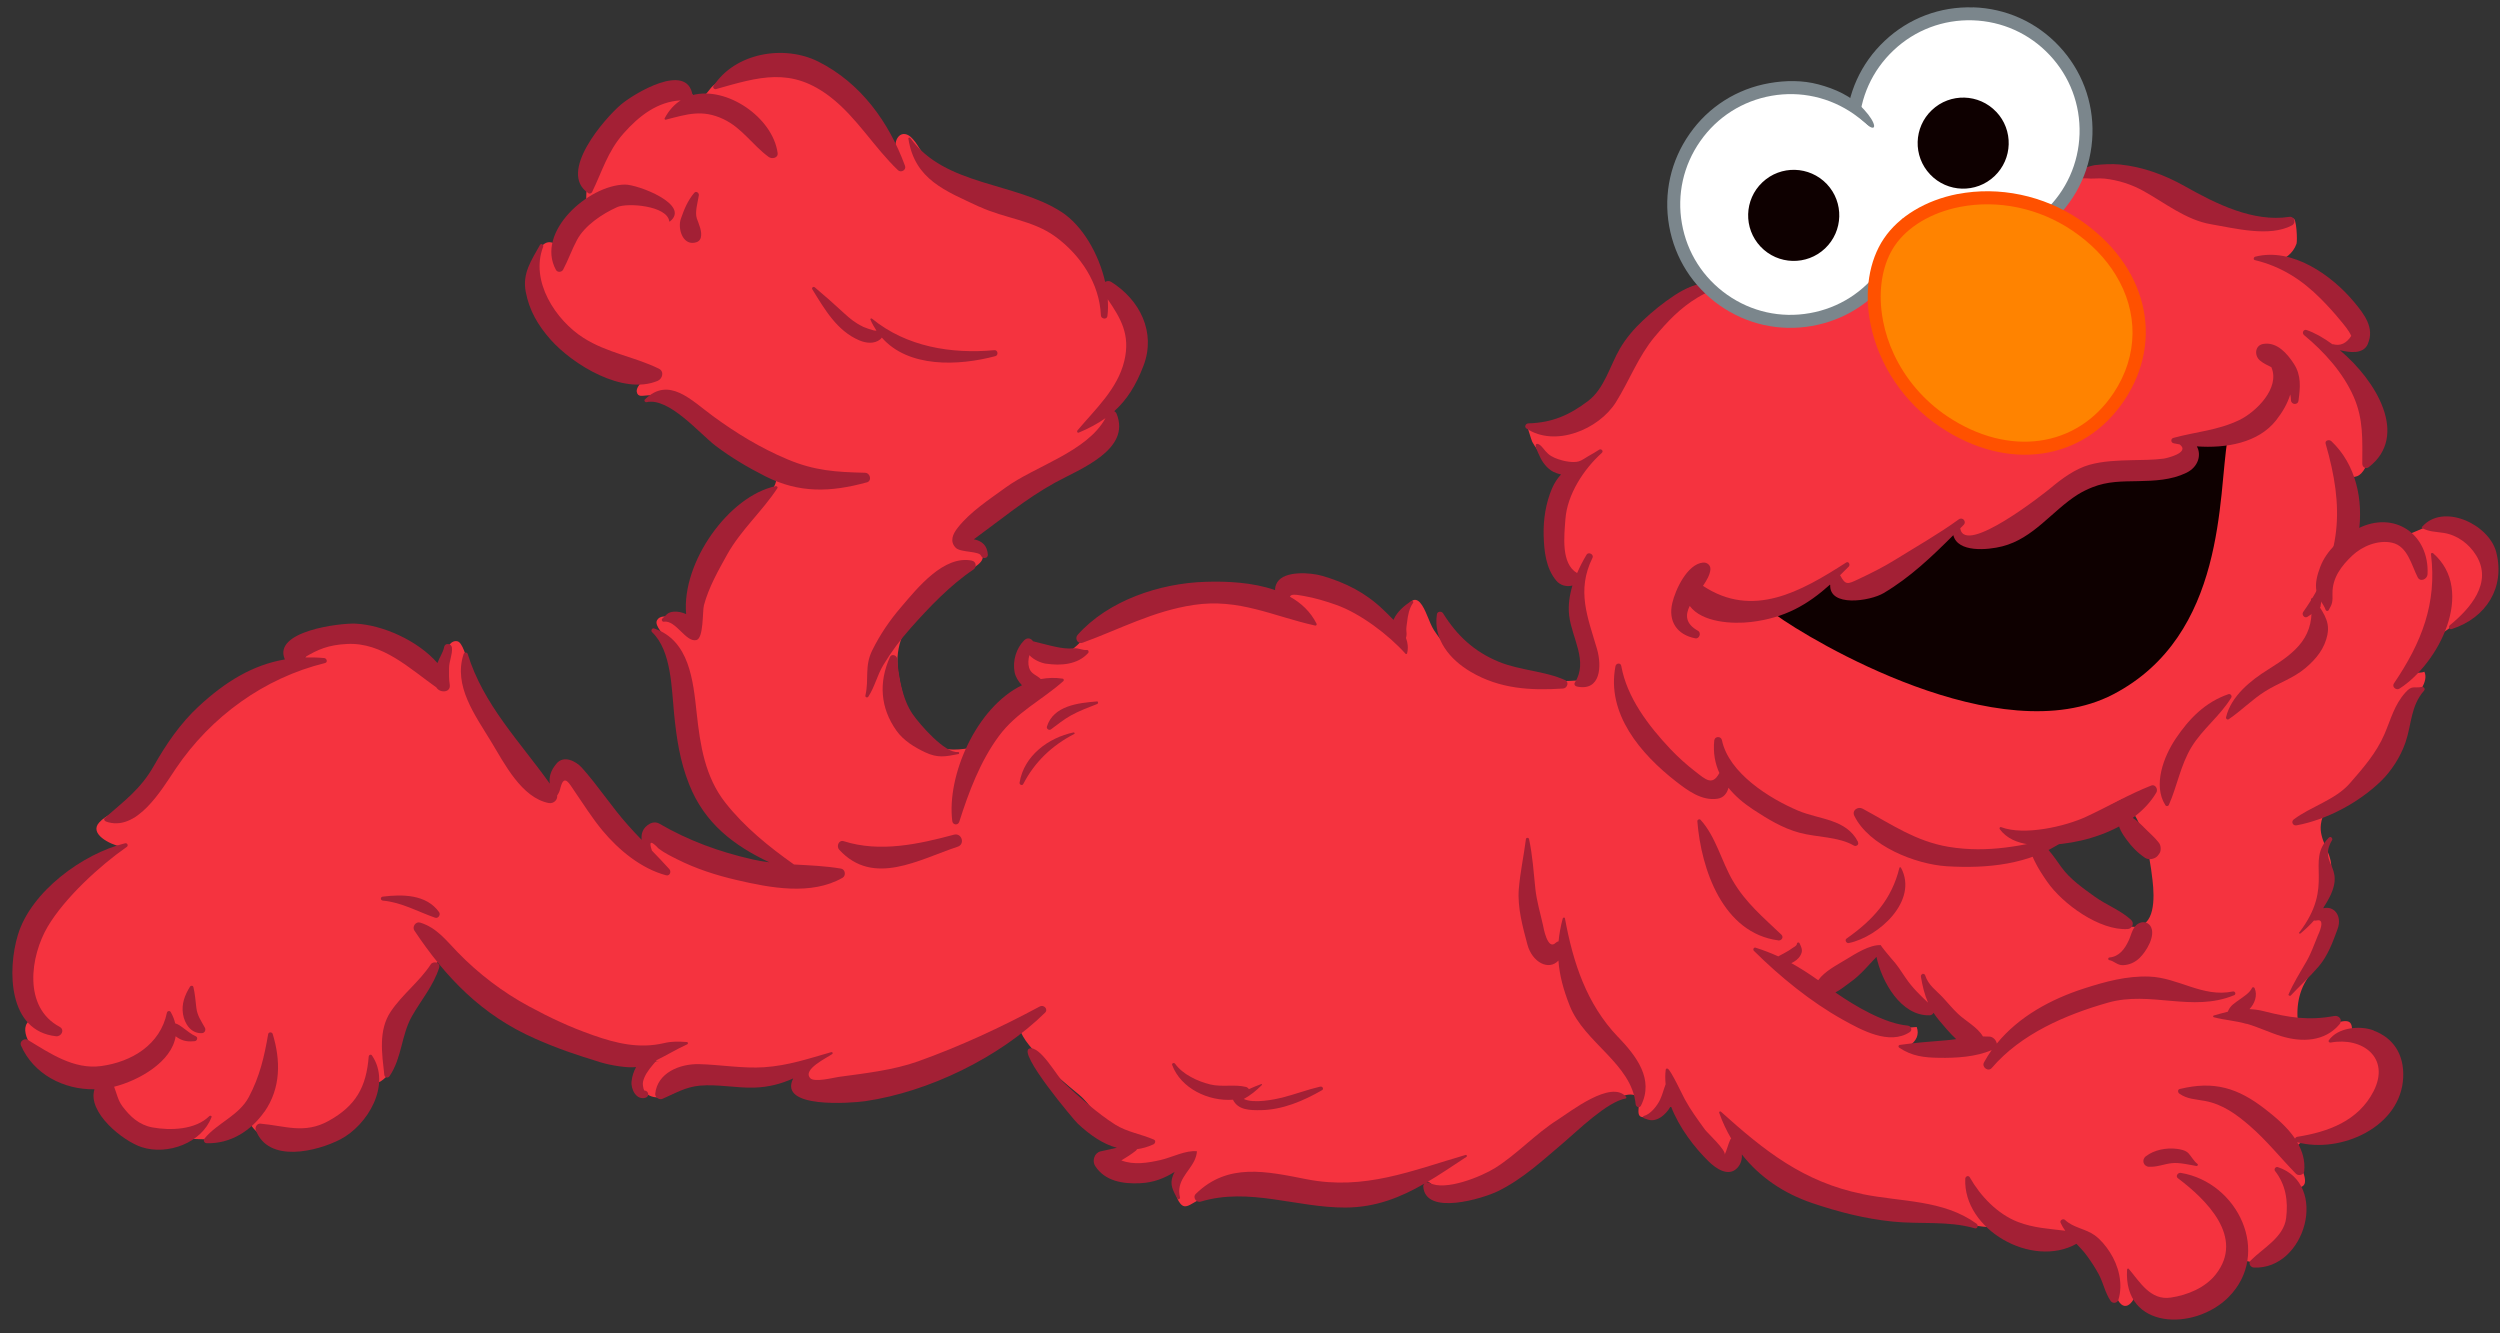 <svg width="165" height="88" viewBox="0 0 165 88" fill="none" xmlns="http://www.w3.org/2000/svg">
<rect x="0" y="0" width="165" height="88" fill="#333333" stroke="none"/>
<g id="Color_Version_B">
<path id="Vector" d="M161.972 34.656C163.431 35.05 164.71 36.537 164.519 38.114C164.17 41.011 159.338 41.772 159.365 44.437C159.547 44.374 159.805 44.424 160.009 44.333C160.317 44.995 159.538 45.838 159.189 46.423C158.395 47.742 157.987 49.183 157.085 50.448C156.587 51.141 155.898 52.157 155.281 52.678C154.379 53.439 153.35 53.032 153.178 54.409C153.047 55.434 153.831 56.191 153.863 57.143C153.894 58.04 153.255 58.843 153.31 59.754C153.364 60.624 153.858 61.322 153.654 62.188C153.396 63.276 152.303 64.25 151.905 65.324C151.691 65.891 151.61 66.476 151.633 67.083C151.669 68.148 153.591 67.659 154.307 67.473C155.164 67.251 155.268 67.491 155.232 68.275C155.794 68.379 156.034 68.098 156.623 68.32C157.625 68.692 158.268 69.744 158.482 70.727C158.717 71.82 157.942 72.681 157.217 73.438C156.546 74.145 155.535 74.979 154.552 75.178C153.632 75.364 151.234 74.798 151.546 76.235C151.651 76.715 152.838 78.515 151.506 78.351C152.553 79.825 151.542 81.796 150.277 82.707C149.883 82.993 149.498 83.26 149.026 83.319C148.5 83.387 148.26 83.043 147.834 83.36C147 83.977 147.064 85.087 145.98 85.567C144.448 86.247 142.141 86.61 141.058 84.956C141.021 85.685 140.346 86.773 139.793 85.808C139.548 85.382 139.498 84.661 139.326 84.18C139.045 83.401 138.556 82.095 137.876 81.579C136.996 80.903 136.067 81.814 135.151 81.91C133.987 82.032 133.18 80.885 132.096 80.985C130.99 81.089 129.971 80.767 128.892 80.708C127.6 80.636 126.394 80.305 125.121 80.078C123.865 79.856 122.754 79.725 121.522 79.24C121.064 79.063 120.638 78.805 120.184 78.614C119.468 78.315 118.661 78.17 117.995 77.762C117.392 77.39 116.857 76.847 116.309 76.398C115.883 76.044 115.248 75.759 114.994 75.251C114.935 75.659 114.895 76.398 114.437 76.606C113.63 76.969 113.199 75.849 112.855 75.369C112.51 74.893 112.184 74.367 111.871 73.873C111.355 73.057 110.634 71.366 109.745 72.59C109.473 72.966 109.183 73.61 108.671 73.714C107.66 73.923 108.494 72.686 107.996 72.346C107.547 72.037 106.722 72.477 106.328 72.686C105.19 73.279 104.297 74.195 103.259 74.929C102.783 75.269 102.28 75.618 101.868 76.04C101.414 76.502 101.129 76.964 100.539 77.277C99.456 77.857 98.065 78.447 96.882 78.741C96.233 78.904 95.689 78.936 95.091 78.628C94.52 78.333 94.438 77.876 93.795 77.889C93.115 77.907 92.598 78.315 92.036 78.632C91.383 79.004 90.508 79.213 89.77 79.294C88.795 79.403 87.78 79.407 86.814 79.199C85.908 79 85.214 78.487 84.376 78.143C82.73 77.472 80.314 78.487 78.873 79.331C78.383 79.616 78.116 79.82 77.79 79.276C77.364 78.564 77.767 77.123 78.284 76.561C77.087 76.556 75.904 77.182 74.698 77.245C74.286 77.268 73.665 77.332 73.524 76.838C73.316 76.13 74.435 76.003 74.313 75.323C74.236 74.897 73.656 74.671 73.329 74.467C72.409 73.891 72.028 72.93 71.235 72.264C70.274 71.462 69.386 70.782 68.597 69.784C68.053 69.1 67.201 68.352 67.26 67.4C66.485 67.668 65.678 68.334 64.953 68.774C64.219 69.218 63.552 69.789 62.777 70.165C62.129 70.483 61.463 70.492 60.796 70.727C59.183 71.294 57.619 71.847 55.91 72.046C54.727 72.182 51.822 72.323 53.304 70.401C51.173 71.403 48.961 70.573 46.74 70.954C45.562 71.153 44.633 72.427 43.404 72.427C41.845 72.423 41.917 70.016 43.513 70.029C40.245 70.002 37.398 68.647 34.588 67.124C33.781 66.689 33.228 66.267 32.517 65.741C31.945 65.32 31.556 65.098 31.13 64.531C30.79 64.082 30.264 63.316 29.638 63.271C27.87 63.158 26.583 67.713 26.411 68.892C26.307 69.621 26.184 70.211 25.713 70.818C25.495 71.099 24.729 71.901 24.634 71.117C24.117 72.069 23.909 73.556 23.034 74.263C22.477 74.716 21.398 74.956 20.704 75.124C19.231 75.478 17.092 75.568 16.38 73.905C16.035 74.358 15.337 74.694 14.812 74.952C14.182 75.265 13.456 75.192 12.772 75.169C12.178 75.147 11.639 75.337 11.049 75.328C9.921 75.305 8.96 74.961 8.162 74.15C7.491 73.47 6.734 72.101 6.725 71.135C5.261 71.017 3.793 70.51 2.605 69.612C1.785 68.987 1.005 67.305 2.551 67.169C2.442 66.453 2.129 65.682 1.998 64.921C1.508 62.124 3.058 60.103 4.98 58.308C5.465 57.859 5.828 57.31 6.358 56.893C6.594 56.708 7.695 55.819 7.967 55.878C7.242 55.724 5.878 55.035 6.539 54.292C6.993 53.784 7.722 53.548 8.321 53.267C8.996 52.945 9.545 52.469 10.034 51.93C10.787 51.096 11.394 50.099 12.101 49.251C13.035 48.132 14.177 47.162 15.337 46.282C16.185 45.639 17.137 45.154 18.093 44.691C18.778 44.36 20.033 44.034 20.165 43.354C20.26 42.86 20.006 42.62 20.55 42.198C20.926 41.913 21.661 41.586 22.118 41.477C23.016 41.264 24.145 41.573 24.929 41.899C26.492 42.547 28.015 43.522 29.176 44.741C29.063 44.265 29.344 42.135 30.191 42.325C30.527 42.398 30.771 43.39 30.885 43.653C31.592 45.294 32.376 46.903 33.301 48.431C33.772 49.206 34.266 49.995 34.833 50.702C35.218 51.182 35.794 51.925 36.27 52.288C36.505 51.563 37.185 50.389 38.087 50.797C38.785 51.11 39.112 52.161 39.474 52.787C40.018 53.73 40.517 54.505 41.346 55.194C41.523 55.339 42.579 56.082 42.634 56.272C42.498 55.783 42.081 54.899 42.765 54.826C43.318 54.772 43.808 55.334 44.256 55.57C44.877 55.901 45.666 56.023 46.341 56.272C47.153 56.576 47.978 56.853 48.821 57.066C49.578 57.256 51.024 57.786 51.735 57.342C51.631 57.406 48.531 54.613 48.236 54.323C47.153 53.272 46.591 51.78 46.128 50.371C45.566 48.671 45.689 46.88 45.231 45.167C44.954 44.143 44.637 43.223 44.098 42.312C43.894 41.962 43.159 41.305 43.363 40.938C43.708 40.313 45.031 41.033 45.476 41.183C45.167 40.186 45.838 39.12 46.255 38.214C46.867 36.886 47.846 35.657 48.762 34.524C49.292 33.867 49.977 33.414 50.539 32.806C51.019 32.285 51.527 31.732 51.019 31.034C50.498 30.318 49.338 29.683 48.599 29.203C47.461 28.459 46.355 27.634 45.317 26.755C44.456 26.025 43.912 26.03 42.765 26.093C42.393 26.111 42.09 26.229 42.026 25.858C41.958 25.441 42.761 24.802 43.001 24.557C42.715 24.289 42.017 24.298 41.605 24.212C39.511 23.768 37.049 22.735 36.106 20.668C35.717 19.816 34.824 16.747 35.966 16.067C36.528 15.732 36.963 16.575 37.598 15.945C37.956 15.586 38.328 14.884 38.532 14.417C38.785 13.81 38.618 12.912 38.758 12.237C39.08 10.673 39.878 9.191 40.97 8.026C41.7 7.251 42.57 6.607 43.581 6.235C44.098 6.045 44.669 5.882 45.217 6.009C45.539 6.081 45.943 6.485 46.278 6.426C46.545 6.38 46.836 5.859 47.039 5.678C47.615 5.17 48.331 4.844 49.034 4.554C50.262 4.046 50.951 4.023 52.27 4.209C53.916 4.44 55.452 5.365 56.522 6.621C57.011 7.196 57.542 7.731 58.027 8.311C58.158 8.466 59.097 9.513 59.097 9.653C59.097 8.96 59.591 8.611 60.085 9.019C60.556 9.413 60.837 10.17 61.268 10.632C62.891 12.377 65.198 12.699 67.296 13.56C68.597 14.091 69.871 14.48 70.777 15.614C71.616 16.665 72.178 17.934 72.681 19.176C74.395 18.959 75.065 22.073 74.984 23.229C74.866 24.951 74.073 25.976 72.935 27.159C73.048 27.045 73.302 28.233 73.243 28.41C73.098 28.845 72.618 29.235 72.264 29.493C71.226 30.236 69.962 30.581 68.883 31.252C67.768 31.945 66.861 32.97 65.719 33.65C65.207 33.953 64.64 34.225 64.151 34.56C63.135 35.259 63.91 35.476 64.472 36.052C65.261 36.859 64.744 37.167 63.96 37.67C61.476 39.266 58.734 41.219 59.305 44.533C59.563 46.033 60.017 47.506 61.023 48.68C61.703 49.473 62.682 49.55 63.657 49.423C64.994 49.251 65.102 48.843 65.909 47.819C66.109 47.56 68.316 45.267 68.511 45.416C67.917 44.968 66.494 43.159 67.691 42.824C68.443 42.615 69.463 43.458 70.265 43.164C70.981 42.901 71.77 41.786 72.459 41.333C74.358 40.086 76.249 39.692 78.429 39.401C80.618 39.116 82.912 39.433 85.046 39.755C84.761 38.273 86.914 38.522 87.893 38.862C88.927 39.22 89.756 39.832 90.608 40.494C91.256 40.997 91.923 41.459 92.566 41.967C92.331 41.296 92.952 38.926 93.722 39.769C94.103 40.186 94.316 41.092 94.647 41.6C95.553 42.987 96.546 43.767 98.105 44.288C103.771 46.178 109.9 43.427 116.064 43.957C117.637 44.093 118.666 44.564 120.13 44.968C126.403 46.699 133.202 45.208 139.145 43.078C142.73 41.795 146.402 40.666 149.761 38.844C151.624 37.833 153.16 36.188 155.2 35.494C156.319 35.114 157.108 35.544 158.164 35.44C159.624 35.295 160.34 34.216 161.945 34.651L161.972 34.656ZM154.33 67.468C154.579 67.541 155.513 68.334 155.227 68.28C155.789 68.384 156.029 68.107 156.619 68.325C157.62 68.697 158.264 69.748 158.477 70.732C158.713 71.824 157.938 72.686 157.212 73.442C156.542 74.15 155.531 74.984 154.547 75.183C153.627 75.369 151.229 74.802 151.542 76.239C151.646 76.72 152.834 78.519 151.501 78.356C152.548 79.829 151.537 81.801 150.273 82.712C149.878 82.998 149.493 83.265 149.022 83.324C148.496 83.392 148.256 83.047 147.83 83.365C146.996 83.981 147.059 85.092 145.976 85.572C144.444 86.252 142.136 86.615 141.053 84.96C141.017 85.69 140.341 86.778 139.788 85.812C139.544 85.386 139.494 84.665 139.322 84.185C139.041 83.405 138.551 82.1 137.871 81.583C136.992 80.908 136.063 81.819 135.147 81.914C132.418 82.204 129.313 79.29 128.887 76.706C128.33 73.311 131.965 69.381 134.463 67.672C136.298 66.417 138.592 65.138 140.894 65.243C142.998 65.338 145.826 64.975 147.843 65.587C147.29 67.504 150.341 67.382 151.714 67.554C152.426 67.641 153.767 67.301 154.32 67.464L154.33 67.468ZM134.481 56.091C134.757 56.535 135.079 56.961 135.333 57.388C135.827 58.212 136.48 59.028 137.246 59.627C137.962 60.184 139.934 61.163 140.849 61.172C142.232 61.186 142.214 59.328 142.064 58.072C141.846 56.204 141.438 53.875 139.915 52.633C139.929 52.642 138.479 53.186 138.297 53.213C137.767 53.285 137.241 53.204 136.711 53.213C135.618 53.24 134.485 53.449 133.42 53.077C133.968 53.575 133.796 54.255 133.946 54.913C134.041 55.334 134.24 55.724 134.472 56.096L134.481 56.091ZM126.009 69.028C127.455 68.96 128.865 68.937 130.261 68.882C130.32 68.882 130.32 68.882 130.261 68.882C129.649 68.425 129.209 67.804 128.742 67.201C128.574 66.983 128.298 66.394 128.094 66.258C127.763 66.036 127.441 66.385 127.124 66.19C125.923 65.465 124.998 63.828 124.219 62.677C124.205 62.654 120.81 65.152 120.434 65.374C122.356 66.707 123.974 68.071 126.503 67.781C126.689 68.284 126.471 68.724 126.009 69.023V69.028Z" fill="#F5333F"/>
<path id="Vector_2" d="M151.737 61.557C151.701 61.603 151.8 61.639 151.841 61.603C152.181 61.317 152.471 61.036 152.725 60.751C152.775 60.764 152.838 60.769 152.902 60.751C153.536 60.597 153.006 61.68 152.974 61.757C152.734 62.328 152.553 62.886 152.235 63.439C151.814 64.173 151.374 64.862 151.043 65.632C151.016 65.701 151.138 65.759 151.193 65.701C151.796 65.057 152.458 64.459 153.029 63.792C153.645 63.072 153.976 62.147 154.28 61.317C154.597 60.461 154.062 59.744 153.31 59.953C155.222 57.134 152.884 57.206 153.917 55.447C153.985 55.334 153.822 55.162 153.709 55.28C152.122 56.862 154.166 58.394 151.741 61.557H151.737Z" fill="#A32035"/>
<path id="Vector_3" d="M158.359 45.453C160.952 43.803 163.427 38.984 160.585 36.514C160.535 36.469 160.431 36.501 160.444 36.578C160.852 39.837 159.814 42.429 157.997 45.108C157.847 45.335 158.155 45.584 158.364 45.453H158.359Z" fill="#A32035"/>
<path id="Vector_4" d="M159.85 34.783C159.832 34.805 159.832 34.842 159.864 34.855C160.331 35.104 160.761 35.091 161.283 35.172C162.185 35.313 162.96 35.898 163.427 36.655C164.546 38.463 163.01 40.186 161.695 41.26C161.577 41.355 161.645 41.573 161.813 41.518C164.102 40.779 165.353 38.762 164.75 36.437C164.274 34.597 161.228 33.169 159.846 34.783H159.85Z" fill="#A32035"/>
<path id="Vector_5" d="M159.832 45.339C159.316 45.439 159.211 45.203 158.767 45.693C158.019 46.522 157.806 47.456 157.371 48.462C156.836 49.704 155.952 50.711 155.073 51.717C154.135 52.787 152.516 53.231 151.392 54.078C151.188 54.233 151.329 54.518 151.574 54.473C153.577 54.101 155.698 52.964 157.158 51.54C157.856 50.856 158.445 49.922 158.763 48.997C159.175 47.796 159.093 46.613 159.986 45.584C160.091 45.466 159.977 45.312 159.832 45.339Z" fill="#A32035"/>
<path id="Vector_6" d="M135.111 58.19C136.126 59.658 138.574 61.435 140.432 61.317C140.727 61.299 140.881 60.932 140.659 60.719C139.974 60.08 139.018 59.731 138.252 59.178C137.459 58.607 136.611 58.017 136.035 57.211C135.587 56.585 134.87 55.47 134.068 55.257C134.036 55.184 133.978 55.184 134.009 55.257C133.987 55.261 133.964 55.275 133.959 55.302C133.764 56.209 134.626 57.492 135.111 58.19Z" fill="#A32035"/>
<path id="Vector_7" d="M117.365 62.07C117.578 62.097 117.746 61.857 117.573 61.689C116.377 60.547 115.221 59.59 114.369 58.135C113.607 56.834 113.258 55.234 112.238 54.11C112.166 54.029 112.016 54.101 112.025 54.205C112.275 57.374 113.712 61.589 117.37 62.065L117.365 62.07Z" fill="#A32035"/>
<path id="Vector_8" d="M106.795 68.447C104.705 66.258 103.826 63.538 103.286 60.61C103.273 60.533 103.159 60.551 103.141 60.615C103.001 61.145 102.91 61.648 102.865 62.129C102.801 62.138 102.733 62.169 102.679 62.224C102.13 62.768 101.863 61.181 101.84 61.072C101.659 60.257 101.423 59.491 101.333 58.652C101.215 57.537 101.151 56.467 100.916 55.37C100.893 55.271 100.725 55.275 100.712 55.375C100.571 56.485 100.331 57.569 100.24 58.684C100.145 59.889 100.499 61.177 100.807 62.333C101.129 63.534 102.23 64.078 102.856 63.398C102.928 64.368 103.182 65.324 103.608 66.394C104.569 68.823 107.697 70.21 107.955 72.889C107.973 73.066 108.218 73.148 108.304 72.971C109.183 71.217 108 69.703 106.79 68.434L106.795 68.447Z" fill="#A32035"/>
<path id="Vector_9" d="M147.444 65.691C147.603 65.628 147.535 65.406 147.367 65.438C145.373 65.85 143.786 64.526 141.851 64.454C140.364 64.4 138.959 64.785 137.549 65.238C135.36 65.945 133.234 67.097 131.788 68.878C131.756 68.656 131.548 68.429 131.308 68.415C131.163 68.406 131.018 68.406 130.873 68.406C130.528 67.799 129.712 67.377 129.227 66.911C128.878 66.58 128.57 66.204 128.244 65.85C127.795 65.365 127.278 65.043 127.061 64.372C127.038 64.3 126.988 64.282 126.934 64.282C126.938 64.268 126.934 64.25 126.915 64.254C126.897 64.254 126.897 64.268 126.897 64.282C126.829 64.3 126.766 64.363 126.779 64.458C126.884 65.079 127.02 65.646 127.251 66.176C126.716 65.669 126.213 65.188 125.782 64.554C125.479 64.1 125.193 63.652 124.821 63.253C124.744 63.171 124.087 62.378 124.137 62.378C123.403 62.342 122.469 62.94 121.852 63.316C121.25 63.688 120.438 64.087 120.003 64.694C119.4 64.268 118.825 63.896 118.226 63.566C118.285 63.538 118.34 63.511 118.394 63.479C118.621 63.348 118.829 63.139 118.906 62.877C118.97 62.654 118.865 62.469 118.779 62.269C118.734 62.169 118.602 62.188 118.593 62.301C118.584 62.428 118.394 62.505 118.299 62.573C118.158 62.677 118.004 62.777 117.85 62.858C117.691 62.944 117.528 63.031 117.365 63.121C116.903 62.913 116.413 62.718 115.869 62.546C115.747 62.505 115.674 62.672 115.756 62.754C117.469 64.454 119.504 66.117 121.617 67.296C122.85 67.98 124.685 69.005 126.041 68.121C126.249 67.985 126.127 67.708 125.909 67.69C124.395 67.554 122.464 66.426 121.136 65.501C121.485 65.324 121.816 65.043 122.133 64.817C122.786 64.359 123.294 63.729 123.847 63.153C124.187 64.776 125.46 67.065 127.351 67.01C127.473 67.01 127.564 66.938 127.613 66.843C127.727 67.015 127.849 67.192 127.994 67.359C128.289 67.699 128.674 68.184 129.109 68.583C128.865 68.615 128.62 68.647 128.38 68.665C127.373 68.742 126.385 68.823 125.388 68.964C125.293 68.978 125.266 69.091 125.347 69.145C126.186 69.712 126.997 69.803 127.999 69.816C129.109 69.834 130.419 69.757 131.453 69.304C131.271 69.562 131.099 69.83 130.945 70.115C130.773 70.428 131.222 70.763 131.457 70.487C133.379 68.239 136.335 66.97 139.122 66.176C141.942 65.374 144.679 66.829 147.444 65.687V65.691Z" fill="#A32035"/>
<path id="Vector_10" d="M97.063 44.338C98.98 45.471 101.02 45.584 103.164 45.444C103.44 45.425 103.581 45.013 103.295 44.886C101.926 44.274 100.326 44.256 98.917 43.676C97.308 43.014 96.161 41.953 95.241 40.476C95.145 40.322 94.864 40.344 94.837 40.539C94.583 42.207 95.698 43.531 97.063 44.338Z" fill="#A32035"/>
<path id="Vector_11" d="M71.453 42.42C73.955 41.509 76.099 40.331 78.782 39.927C81.778 39.474 84.018 40.671 86.801 41.287C86.878 41.305 86.923 41.224 86.891 41.16C86.492 40.367 85.876 39.796 85.137 39.383C85.201 39.202 85.486 39.234 86.026 39.329C86.773 39.46 87.476 39.669 88.192 39.923C89.761 40.476 91.646 41.895 92.766 43.15C92.797 43.186 92.861 43.164 92.87 43.118C92.956 42.76 92.915 42.42 92.793 42.103C92.838 41.971 92.843 41.836 92.825 41.695C92.797 41.468 92.843 41.264 92.87 41.042C92.92 40.607 93.01 40.145 93.264 39.787C93.319 39.71 93.21 39.619 93.138 39.669C92.666 39.991 92.254 40.331 91.995 40.852C91.986 40.87 91.982 40.893 91.972 40.911C91.741 40.666 91.501 40.444 91.284 40.231C90.11 39.107 88.804 38.454 87.263 38.005C86.533 37.792 84.779 37.643 84.299 38.431C84.194 38.604 84.149 38.781 84.154 38.948C82.685 38.431 80.967 38.354 79.562 38.4C76.561 38.49 73.153 39.619 71.117 41.908C70.918 42.135 71.131 42.534 71.439 42.42H71.453Z" fill="#A32035"/>
<path id="Vector_12" d="M69.05 43.803C69.998 43.948 71.131 43.871 71.82 43.096C71.883 43.023 71.838 42.887 71.729 42.901C71.444 42.923 71.167 42.76 70.886 42.787C70.438 42.833 70.075 42.774 69.64 42.683C69.146 42.579 68.661 42.438 68.18 42.325C68.067 42.139 67.813 42.044 67.6 42.257C67.065 42.787 66.82 43.635 66.965 44.369C67.024 44.664 67.21 44.99 67.45 45.226C64.427 46.695 62.473 51.2 62.85 54.192C62.881 54.455 63.23 54.495 63.312 54.237C63.933 52.279 64.695 50.248 65.923 48.585C67.088 47.007 68.774 46.205 70.184 44.95C70.238 44.904 70.206 44.8 70.138 44.791C69.64 44.714 69.159 44.732 68.692 44.818C68.411 44.542 68.049 44.492 67.922 44.075C67.845 43.821 67.863 43.517 67.94 43.241C68.216 43.549 68.71 43.757 69.046 43.807L69.05 43.803Z" fill="#A32035"/>
<path id="Vector_13" d="M138.252 81.529C137.649 81.094 136.842 81.039 136.294 80.518C136.171 80.4 135.922 80.531 135.999 80.704C136.085 80.894 136.189 81.066 136.307 81.23C135.256 81.098 134.213 81.048 133.184 80.649C131.829 80.124 130.709 78.945 130.002 77.699C129.916 77.549 129.717 77.64 129.708 77.789C129.549 81.139 134.104 83.741 137.046 82.091C137.291 82.345 137.536 82.603 137.749 82.898C138.034 83.287 138.288 83.682 138.519 84.108C138.823 84.679 138.936 85.327 139.299 85.858C139.444 86.066 139.752 86.012 139.82 85.771C140.133 84.715 139.829 83.532 139.245 82.635C138.982 82.231 138.646 81.814 138.252 81.529Z" fill="#A32035"/>
<path id="Vector_14" d="M143.931 77.409C143.75 77.377 143.56 77.626 143.741 77.762C145.609 79.172 148.174 81.66 146.234 84.117C145.541 84.996 144.358 85.481 143.274 85.64C141.928 85.844 141.234 84.611 140.496 83.741C140.455 83.695 140.391 83.741 140.387 83.791C140.133 87.766 144.838 87.861 147.077 85.617C149.946 82.739 147.716 78.029 143.927 77.409H143.931Z" fill="#A32035"/>
<path id="Vector_15" d="M141.842 77.005C142.354 77.037 142.83 76.824 143.338 76.769C143.841 76.715 144.457 76.869 144.96 76.955C145.033 76.969 145.101 76.874 145.033 76.819C144.793 76.638 144.643 76.343 144.444 76.121C144.253 75.913 143.909 75.854 143.65 75.822C142.975 75.74 142.173 75.89 141.629 76.312C141.325 76.547 141.457 76.987 141.842 77.01V77.005Z" fill="#A32035"/>
<path id="Vector_16" d="M150.332 77.028C150.196 76.982 150.06 77.168 150.15 77.282C150.866 78.197 151.025 79.262 150.885 80.396C150.726 81.669 149.353 82.376 148.546 83.192C148.364 83.374 148.528 83.645 148.754 83.659C152.176 83.809 153.727 78.147 150.332 77.028Z" fill="#A32035"/>
<path id="Vector_17" d="M139.199 63.366C139.535 63.42 139.734 63.711 140.11 63.702C140.523 63.692 140.904 63.52 141.203 63.235C141.656 62.804 142.313 61.73 141.932 61.122C141.796 60.909 141.538 60.819 141.298 60.887C140.763 61.041 140.7 61.63 140.496 62.07C140.242 62.618 139.879 63.135 139.222 63.194C139.131 63.203 139.104 63.343 139.204 63.361L139.199 63.366Z" fill="#A32035"/>
<path id="Vector_18" d="M102.797 73.909C101.333 74.838 100.15 76.157 98.677 77.087C97.806 77.635 95.372 78.65 94.334 78.061C94.275 78.025 94.207 78.03 94.144 78.048C95.028 77.531 95.893 76.937 96.786 76.352C96.854 76.307 96.804 76.207 96.732 76.225C93.151 77.268 90.055 78.578 86.239 77.83C83.578 77.309 81.04 76.72 78.923 78.796C78.692 79.022 78.954 79.398 79.245 79.308C82.44 78.342 85.59 79.716 88.809 79.698C90.808 79.689 92.448 79.022 94.012 78.12C93.967 78.17 93.931 78.229 93.935 78.306C94.067 80.273 97.892 79.099 98.88 78.61C100.517 77.803 101.809 76.588 103.191 75.419C104.125 74.63 106.051 72.722 107.298 72.5C107.352 72.49 107.348 72.423 107.32 72.391C106.341 71.24 103.64 73.374 102.792 73.914L102.797 73.909Z" fill="#A32035"/>
<path id="Vector_19" d="M78.828 76.602C78.918 76.411 78.982 76.212 79 75.985C78.279 75.895 77.318 76.398 76.597 76.561C75.759 76.751 74.839 76.905 74.009 76.588C74.336 76.389 74.662 76.189 74.966 75.945C75.002 75.913 75.025 75.881 75.043 75.845C75.392 75.799 75.754 75.7 76.126 75.528C76.244 75.473 76.307 75.283 76.158 75.215C75.319 74.848 74.385 74.716 73.601 74.222C72.409 73.465 71.231 72.4 70.197 71.448C69.776 71.058 68.651 68.991 67.94 69.204C67.11 69.454 70.895 73.936 71.122 74.15C71.915 74.893 72.776 75.505 73.715 75.754C73.356 75.831 72.994 75.908 72.636 75.99C72.228 76.085 72.065 76.62 72.278 76.951C72.93 77.966 74.123 78.147 75.251 78.093C76.14 78.052 76.865 77.762 77.527 77.341C77.486 77.422 77.441 77.504 77.409 77.594C77.178 78.197 77.431 78.587 77.699 79.104C77.753 79.213 77.907 79.126 77.88 79.022C77.617 77.948 78.447 77.386 78.828 76.602Z" fill="#A32035"/>
<path id="Vector_20" d="M60.239 47.139C59.55 46.142 59.305 44.655 59.214 43.481C59.196 43.245 58.843 43.123 58.734 43.368C57.986 45.045 58.099 46.717 59.164 48.222C59.627 48.875 60.348 49.315 61.055 49.65C61.902 50.049 62.401 49.935 63.258 49.768C63.335 49.754 63.312 49.623 63.235 49.632C62.365 49.745 60.669 47.764 60.239 47.139Z" fill="#A32035"/>
<path id="Vector_21" d="M64.16 37.004C62.292 36.614 60.542 38.817 59.473 40.068C58.72 40.943 58.086 41.876 57.574 42.91C57.039 43.984 57.37 44.791 57.116 45.901C57.089 46.024 57.247 46.074 57.311 45.978C57.741 45.317 57.891 44.569 58.299 43.893C58.82 43.023 59.427 42.216 60.098 41.459C61.313 40.09 62.723 38.608 64.25 37.588C64.472 37.439 64.436 37.067 64.155 37.008L64.16 37.004Z" fill="#A32035"/>
<path id="Vector_22" d="M51.305 32.217C51.355 32.145 51.269 32.072 51.2 32.086C48.123 32.72 44.977 37.103 45.285 40.53C45.022 40.412 44.755 40.353 44.465 40.371C44.071 40.394 43.971 40.598 43.712 40.829C43.635 40.897 43.703 41.051 43.808 41.033C44.61 40.902 45.263 42.42 45.965 42.243C46.45 42.121 46.355 40.349 46.459 39.95C46.772 38.771 47.411 37.643 48 36.587C48.907 34.968 50.307 33.749 51.309 32.217H51.305Z" fill="#A32035"/>
<path id="Vector_23" d="M45.825 12.722C45.385 13.243 45.154 13.814 44.932 14.453C44.728 15.043 45.022 16.153 45.829 16.021C46.033 15.99 46.201 15.89 46.255 15.677C46.355 15.269 46.124 14.802 45.992 14.421C45.847 13.991 46.06 13.329 46.124 12.889C46.147 12.731 45.947 12.581 45.825 12.726V12.722Z" fill="#A32035"/>
<path id="Vector_24" d="M37.167 17.798C37.507 17.159 37.738 16.475 38.083 15.836C38.595 14.875 39.769 14.1 40.734 13.669C41.405 13.37 44.025 13.569 44.17 14.598C44.17 14.616 44.193 14.634 44.211 14.621C45.612 13.506 42.085 12.173 41.251 12.182C38.84 12.205 35.331 15.319 36.691 17.812C36.791 17.998 37.076 17.971 37.167 17.798Z" fill="#A32035"/>
<path id="Vector_25" d="M36.329 22.404C37.802 24.067 41.115 26.102 43.404 25.137C43.73 25.001 43.857 24.511 43.481 24.33C41.854 23.537 40.091 23.301 38.522 22.308C36.673 21.134 34.973 18.551 35.848 16.289C35.903 16.148 35.712 16.031 35.635 16.171C35.073 17.186 34.466 18.03 34.697 19.253C34.932 20.495 35.504 21.465 36.329 22.404Z" fill="#A32035"/>
<path id="Vector_26" d="M57.197 31.845C57.569 31.746 57.447 31.211 57.089 31.202C55.167 31.156 53.761 31.07 51.967 30.313C50.199 29.57 48.594 28.591 47.048 27.458C45.625 26.415 44.143 24.811 42.566 26.361C42.48 26.447 42.579 26.565 42.679 26.542C44.157 26.22 46.169 28.613 47.221 29.416C48.25 30.2 49.356 30.848 50.507 31.433C52.746 32.566 54.827 32.489 57.188 31.841L57.197 31.845Z" fill="#A32035"/>
<path id="Vector_27" d="M38.831 12.754C38.908 12.808 39.035 12.762 39.075 12.681C39.751 11.299 40.091 10.02 41.142 8.819C42.189 7.631 43.4 6.711 44.923 6.625C44.51 6.888 44.148 7.278 43.867 7.808C43.839 7.858 43.889 7.912 43.944 7.899C45.344 7.541 46.346 7.201 47.746 7.863C48.979 8.447 49.664 9.576 50.734 10.36C50.947 10.514 51.373 10.433 51.323 10.093C50.996 7.745 47.964 5.678 45.707 6.276C45.349 4.046 41.813 6.195 40.984 6.902C39.909 7.817 36.782 11.385 38.826 12.744L38.831 12.754Z" fill="#A32035"/>
<path id="Vector_28" d="M47.248 5.882C50.113 5.075 52.225 4.391 54.836 6.426C56.558 7.767 57.696 9.735 59.269 11.235C59.468 11.425 59.831 11.217 59.731 10.945C58.67 8.057 56.807 5.474 54.015 4.069C51.735 2.926 48.499 3.493 47.089 5.682C47.021 5.791 47.144 5.909 47.252 5.882H47.248Z" fill="#A32035"/>
<path id="Vector_29" d="M64.654 13.646C66.29 14.412 68.139 14.521 69.635 15.604C71.321 16.828 72.572 18.718 72.659 20.817C72.668 21.057 73.053 21.112 73.089 20.863C73.135 20.514 73.139 20.142 73.112 19.756C73.969 21.012 74.617 22.086 74.204 23.822C73.76 25.676 72.282 27.013 71.108 28.414C71.058 28.473 71.108 28.591 71.195 28.555C71.874 28.269 72.459 27.956 72.962 27.598C71.747 29.824 68.303 30.762 66.353 32.19C65.27 32.983 64.051 33.763 63.212 34.828C62.881 35.249 62.664 35.734 63.081 36.156C63.394 36.473 64.622 36.36 64.749 36.677C64.84 36.908 65.216 36.872 65.198 36.6C65.157 35.993 64.799 35.694 64.273 35.594C66.027 34.32 67.682 32.933 69.617 31.863C71.253 30.961 74.685 29.692 73.688 27.29C73.66 27.227 73.606 27.172 73.542 27.136C74.376 26.388 74.975 25.441 75.473 24.131C76.312 21.928 75.224 19.788 73.347 18.61C73.207 18.524 73.062 18.537 72.94 18.605C72.522 16.765 71.444 14.884 70.052 13.986C67.006 12.015 62.36 12.282 60.08 9.109C60.044 9.059 59.94 9.073 59.953 9.15C60.37 11.856 62.383 12.59 64.654 13.655V13.646Z" fill="#A32035"/>
<path id="Vector_30" d="M56.934 21.547C56.472 21.334 56.087 21.021 55.715 20.677C55.085 20.092 54.437 19.521 53.775 18.963C53.684 18.886 53.548 18.991 53.612 19.095C54.423 20.405 55.23 21.832 56.712 22.463C57.157 22.653 57.7 22.716 58.095 22.399C58.14 22.363 58.167 22.322 58.199 22.281C59.958 24.285 63.244 24.158 65.696 23.505C65.914 23.446 65.859 23.088 65.628 23.111C62.795 23.374 59.817 22.889 57.551 21.03C57.505 20.994 57.419 21.03 57.447 21.094C57.56 21.357 57.696 21.592 57.841 21.814C57.741 21.887 56.934 21.556 56.925 21.552L56.934 21.547Z" fill="#A32035"/>
<path id="Vector_31" d="M63.208 55.883C63.715 55.715 63.475 54.953 62.963 55.089C60.624 55.719 58.068 56.277 55.692 55.52C55.352 55.411 55.185 55.86 55.389 56.082C57.642 58.539 60.651 56.726 63.208 55.883Z" fill="#A32035"/>
<path id="Vector_32" d="M68.629 66.426C66.027 67.822 63.389 69.046 60.611 70.043C58.97 70.632 57.066 70.841 55.348 71.076C55.026 71.122 53.757 71.453 53.48 71.162C52.932 70.578 54.605 69.807 54.926 69.567C54.99 69.522 54.949 69.422 54.867 69.44C53.358 69.871 52.03 70.328 50.439 70.437C49.038 70.532 47.556 70.269 46.147 70.233C44.85 70.201 43.382 70.813 43.245 72.191C43.223 72.413 43.513 72.613 43.712 72.527C44.56 72.16 45.245 71.738 46.192 71.652C47.37 71.548 48.576 71.815 49.764 71.783C50.729 71.756 51.568 71.53 52.352 71.176C51.332 73.189 56.187 72.808 57.111 72.676C61.29 72.064 65.959 69.798 68.973 66.838C69.204 66.612 68.892 66.285 68.633 66.426H68.629Z" fill="#A32035"/>
<path id="Vector_33" d="M42.543 71.978C42.48 71.978 42.439 71.693 42.434 71.643C42.402 71.457 42.461 71.289 42.529 71.117C42.693 70.718 43.023 70.356 43.3 70.029C43.313 70.011 43.313 69.993 43.323 69.975C43.966 69.667 44.605 69.268 45.353 68.928C45.435 68.891 45.421 68.778 45.326 68.774C44.773 68.737 44.365 68.719 43.821 68.846C42.189 69.227 40.684 68.869 39.121 68.316C37.566 67.767 36.365 67.201 34.901 66.412C33.201 65.501 31.565 64.25 30.223 62.867C29.439 62.061 28.827 61.227 27.73 60.891C27.435 60.801 27.186 61.168 27.349 61.417C29.421 64.531 31.819 67.01 35.309 68.547C36.873 69.236 38.001 69.608 39.633 70.111C40.29 70.315 41.46 70.505 41.981 70.424C41.818 70.718 41.713 71.063 41.682 71.376C41.627 71.897 42.008 72.645 42.62 72.445C42.883 72.359 42.806 71.987 42.543 71.978Z" fill="#A32035"/>
<path id="Vector_34" d="M28.428 63.652C27.675 64.799 26.565 65.614 25.794 66.757C24.956 67.999 25.214 69.558 25.364 70.94C25.387 71.131 25.609 71.181 25.713 71.022C26.538 69.794 26.479 68.32 27.191 67.065C27.811 65.977 28.591 65.084 28.985 63.874C29.099 63.525 28.6 63.389 28.423 63.656L28.428 63.652Z" fill="#A32035"/>
<path id="Vector_35" d="M24.335 69.721C24.181 71.747 23.483 72.985 21.692 73.977C20.092 74.866 18.823 74.304 17.178 74.159C16.969 74.141 16.811 74.399 16.879 74.58C17.708 76.801 20.926 75.99 22.458 75.201C24.267 74.263 25.853 71.588 24.552 69.662C24.485 69.562 24.344 69.617 24.34 69.73L24.335 69.721Z" fill="#A32035"/>
<path id="Vector_36" d="M17.454 73.379C18.547 71.806 18.528 69.979 17.998 68.243C17.957 68.103 17.726 68.098 17.699 68.252C17.445 69.739 17.141 71.045 16.43 72.391C15.782 73.628 14.354 74.104 13.502 75.138C13.397 75.265 13.479 75.446 13.642 75.451C15.21 75.505 16.579 74.621 17.445 73.379H17.454Z" fill="#A32035"/>
<path id="Vector_37" d="M13.964 73.737C13.996 73.651 13.873 73.606 13.819 73.66C12.899 74.576 11.235 74.626 10.052 74.408C9.182 74.245 8.588 73.696 8.076 73.012C7.786 72.622 7.7 72.16 7.532 71.725C9.173 71.312 11.335 70.079 11.593 68.393C11.648 68.429 11.698 68.47 11.747 68.502C12.097 68.724 12.45 68.76 12.849 68.719C13.003 68.706 13.094 68.475 12.926 68.397C12.636 68.271 12.359 68.039 12.105 67.854C11.947 67.736 11.761 67.591 11.562 67.541C11.507 67.296 11.412 67.047 11.267 66.793C11.208 66.689 11.04 66.72 11.018 66.834C10.582 68.951 8.697 70.084 6.675 70.36C4.876 70.605 3.285 69.513 1.83 68.629C1.608 68.493 1.268 68.742 1.381 68.996C2.211 70.895 4.2 71.928 6.236 71.892C5.746 73.424 8.13 75.319 9.354 75.713C11.068 76.266 13.32 75.428 13.959 73.733L13.964 73.737Z" fill="#A32035"/>
<path id="Vector_38" d="M12.763 65.143C12.736 65.034 12.591 65.039 12.541 65.12C12.192 65.678 11.97 66.267 12.078 66.933C12.183 67.572 12.604 68.221 13.325 68.189C13.515 68.18 13.606 67.98 13.52 67.822C13.271 67.368 13.021 67.042 12.958 66.507C12.903 66.045 12.872 65.596 12.763 65.138V65.143Z" fill="#A32035"/>
<path id="Vector_39" d="M3.697 68.393C4.051 68.429 4.296 67.967 3.938 67.772C1.503 66.475 2.002 63.094 3.153 61.15C4.273 59.264 6.571 57.147 8.366 55.896C8.493 55.81 8.402 55.62 8.257 55.656C5.474 56.336 2.047 58.838 1.182 61.698C0.479 64.014 0.533 68.053 3.702 68.393H3.697Z" fill="#A32035"/>
<path id="Vector_40" d="M6.961 54.21C9.019 54.976 10.66 52.125 11.611 50.715C13.923 47.297 17.427 44.75 21.448 43.762C21.651 43.712 21.57 43.445 21.393 43.431C20.944 43.39 20.509 43.381 20.092 43.395C20.985 42.86 21.661 42.565 22.907 42.502C25.241 42.384 27.036 44.124 28.8 45.371C29.026 45.756 29.77 45.729 29.683 45.181C29.625 44.818 29.634 44.46 29.638 44.093C29.638 43.635 29.869 43.218 29.829 42.751C29.806 42.47 29.375 42.398 29.316 42.697C29.239 43.082 28.999 43.395 28.872 43.762C27.567 42.262 25.219 41.237 23.456 41.16C22.463 41.115 17.976 41.645 18.8 43.522C16.675 43.889 14.889 44.981 13.121 46.613C11.902 47.742 10.977 49.097 10.165 50.529C9.282 52.093 8.198 52.859 6.911 53.992C6.829 54.065 6.893 54.174 6.974 54.205L6.961 54.21Z" fill="#A32035"/>
<path id="Vector_41" d="M36.224 53C36.532 53.059 36.814 52.791 36.773 52.506C36.927 52.261 36.922 52.252 37.008 51.934C37.249 51.064 37.589 51.74 37.901 52.193C38.518 53.086 39.071 53.983 39.769 54.822C40.839 56.105 42.316 57.328 43.957 57.768C44.206 57.836 44.329 57.528 44.175 57.36C43.803 56.948 43.418 56.544 43.028 56.141C42.81 55.506 42.955 55.456 43.463 56C43.844 56.295 44.27 56.499 44.691 56.712C45.943 57.342 47.252 57.764 48.617 58.081C50.829 58.598 53.53 59.119 55.606 57.936C55.851 57.795 55.792 57.374 55.507 57.328C54.473 57.152 53.44 57.115 52.402 57.056C50.738 55.878 49.138 54.586 47.873 52.977C46.527 51.268 46.21 49.169 45.983 47.08C45.748 44.913 45.503 42.266 43.169 41.477C43.028 41.428 42.937 41.627 43.037 41.722C44.324 42.951 44.32 45.434 44.492 47.13C44.655 48.748 44.873 50.221 45.476 51.749C46.5 54.359 48.463 55.819 50.774 56.911C50.403 56.866 50.031 56.807 49.664 56.721C47.475 56.222 45.453 55.488 43.513 54.359C43.313 54.242 43.055 54.264 42.86 54.382C42.416 54.645 42.307 55.021 42.348 55.429C42.049 55.121 41.754 54.808 41.469 54.486C40.372 53.267 39.492 51.88 38.395 50.661C38.006 50.23 37.203 49.827 36.732 50.393C36.333 50.869 36.229 51.273 36.288 51.721C34.33 48.97 31.891 46.5 30.871 43.168C30.826 43.023 30.635 43.046 30.595 43.177C29.91 45.271 31.361 47.207 32.408 48.938C33.287 50.384 34.42 52.655 36.229 53.004L36.224 53Z" fill="#A32035"/>
<path id="Vector_42" d="M156.664 68.008C155.748 67.663 154.28 67.813 153.699 68.665C153.645 68.746 153.745 68.823 153.817 68.81C155.921 68.42 157.783 69.812 156.655 72.024C155.653 73.982 153.663 74.707 151.619 75.029C151.542 75.042 151.497 75.092 151.474 75.151C150.962 74.39 150.205 73.746 149.507 73.207C147.698 71.797 146.125 71.321 143.863 71.874C143.709 71.91 143.732 72.101 143.836 72.178C144.357 72.549 144.91 72.545 145.531 72.663C146.696 72.88 147.612 73.551 148.482 74.304C149.615 75.283 150.499 76.411 151.533 77.467C151.691 77.631 152.05 77.554 152.077 77.304C152.149 76.597 151.954 75.958 151.614 75.387C154.456 76.157 158.486 74.399 158.613 71.081C158.667 69.635 158.006 68.524 156.659 68.017L156.664 68.008Z" fill="#A32035"/>
<path id="Vector_43" d="M148.283 67.568C149.053 67.79 149.783 68.148 150.549 68.384C151.927 68.805 153.432 68.755 154.407 67.604C154.638 67.332 154.388 66.997 154.062 67.056C152.358 67.373 151.057 67.156 149.412 66.739C149.076 66.652 148.768 66.616 148.464 66.603C148.809 66.249 149.013 65.687 148.804 65.22C148.777 65.156 148.677 65.125 148.636 65.202C148.473 65.537 148.111 65.75 147.821 65.963C147.499 66.199 147.213 66.349 147.05 66.734C147.045 66.748 147.045 66.757 147.041 66.77C146.742 66.843 146.434 66.929 146.107 67.024C146.048 67.042 146.057 67.119 146.107 67.137C146.823 67.328 147.562 67.368 148.274 67.577L148.283 67.568Z" fill="#A32035"/>
<path id="Vector_44" d="M122.922 78.805C119.033 78.016 116.445 75.949 113.58 73.37C113.53 73.325 113.444 73.37 113.467 73.442C113.68 74.05 113.947 74.616 114.26 75.147C114.237 75.169 114.21 75.188 114.197 75.219C114.047 75.541 113.979 75.895 113.825 76.216C113.956 75.935 112.683 74.766 112.533 74.562C112.062 73.909 111.586 73.27 111.2 72.558C111.051 72.287 110.267 70.609 110.067 70.532C110.026 70.514 109.949 70.523 109.94 70.587C109.895 70.909 109.9 71.235 109.931 71.561C109.8 71.901 109.718 72.259 109.56 72.59C109.365 72.989 108.948 73.533 108.494 73.655C108.417 73.674 108.435 73.773 108.494 73.8C108.821 73.923 109.016 73.995 109.36 73.868C109.65 73.764 109.936 73.497 110.113 73.252C110.172 73.17 110.226 73.084 110.276 72.998C110.815 74.417 111.844 75.754 112.791 76.674C113.254 77.123 114.083 77.703 114.663 77.082C114.899 76.828 114.981 76.516 114.963 76.194C116.128 77.68 117.719 78.768 119.631 79.412C121.363 79.997 123.072 80.432 124.894 80.622C126.716 80.813 128.556 80.559 130.333 81.066C130.528 81.121 130.592 80.862 130.451 80.763C128.244 79.167 125.515 79.34 122.913 78.809L122.922 78.805Z" fill="#A32035"/>
<path id="Vector_45" d="M87.154 71.711C86.297 71.91 85.468 72.228 84.611 72.445C84.176 72.554 82.726 72.858 82.091 72.531C82.535 72.287 82.898 71.996 83.283 71.611C83.311 71.584 83.283 71.534 83.243 71.548C82.966 71.647 82.694 71.765 82.427 71.883C82.381 71.815 82.318 71.756 82.218 71.734C81.452 71.552 80.663 71.761 79.884 71.575C79.045 71.371 78.066 70.918 77.554 70.206C77.486 70.111 77.318 70.174 77.364 70.292C77.93 71.829 79.757 72.704 81.375 72.581C81.715 73.279 82.513 73.279 83.215 73.27C84.652 73.248 86.03 72.658 87.258 71.951C87.39 71.874 87.286 71.688 87.154 71.72V71.711Z" fill="#A32035"/>
<path id="Vector_46" d="M72.387 46.296C71.167 46.395 69.526 46.572 69.096 47.955C69.05 48.095 69.236 48.231 69.359 48.141C69.794 47.823 70.206 47.483 70.678 47.221C71.217 46.921 71.838 46.69 72.414 46.464C72.504 46.427 72.491 46.282 72.387 46.291V46.296Z" fill="#A32035"/>
<path id="Vector_47" d="M70.85 48.34C69.186 48.694 67.582 49.877 67.292 51.649C67.269 51.789 67.464 51.88 67.537 51.744C68.28 50.294 69.445 49.188 70.9 48.444C70.959 48.413 70.913 48.331 70.855 48.34H70.85Z" fill="#A32035"/>
<path id="Vector_48" d="M25.26 59.178C25.092 59.2 25.101 59.423 25.269 59.441C26.511 59.554 27.571 60.17 28.718 60.569C28.922 60.642 29.099 60.37 28.981 60.202C28.138 59.015 26.542 59.019 25.26 59.178Z" fill="#A32035"/>
<path id="Vector_49" d="M122.02 62.242C123.996 61.834 126.634 59.445 125.465 57.27C125.442 57.229 125.374 57.229 125.361 57.274C124.853 59.368 123.611 60.724 121.875 61.943C121.73 62.042 121.861 62.274 122.02 62.242Z" fill="#A32035"/>
<path id="Vector_50" d="M113.925 50.407C113.906 50.334 113.893 50.262 113.893 50.194C113.902 50.266 113.916 50.339 113.925 50.407Z" fill="#F5333F"/>
<path id="Vector_51" d="M112.266 51.93C112.143 51.88 112.03 51.821 111.93 51.767C110.965 51.259 110.181 50.525 109.451 49.718C109.26 49.51 109.152 49.274 108.975 49.061C108.63 48.639 108.327 48.236 108.059 47.742C107.81 47.279 107.547 46.695 107.379 46.214C107.28 45.924 107.203 45.634 107.098 45.353C107.008 45.095 106.976 44.809 106.822 44.578C106.314 45.208 104.954 45.611 104.329 44.918C105.63 44.483 104.347 41.953 104.238 41.178C104.098 40.208 103.853 39.157 104.211 38.205C103.721 38.622 103.032 37.593 102.892 37.194C102.643 36.492 102.593 35.707 102.561 34.955C102.529 34.157 102.538 33.423 102.792 32.652C103.005 32.004 103.581 31.582 103.83 30.971C103.159 30.626 102.475 30.69 101.908 30.155C101.6 29.865 101.328 29.534 101.129 29.162C101.07 29.053 100.807 28.133 100.784 28.124C102.665 28.709 104.578 27.648 105.825 26.256C106.446 25.568 106.944 24.715 107.407 23.913C107.837 23.161 108.268 22.44 108.803 21.76C109.297 21.13 109.736 20.396 110.33 19.861C110.806 19.43 111.264 19.018 111.903 18.859C112.569 18.691 113.159 18.288 113.811 18.066C114.55 17.817 115.298 17.595 116.037 17.35C117.492 16.874 118.942 16.389 120.411 15.967C122.89 15.256 125.42 14.743 127.922 14.113C128.189 14.045 128.461 13.982 128.733 13.923C130.873 13.461 133.443 13.579 135.115 12.001C136.711 10.492 139.322 11.344 141.266 11.675C142.118 11.82 142.64 12.046 143.315 12.527C144.036 13.034 145.015 13.202 145.79 13.633C147.29 14.471 149.706 15.169 151.338 14.426C151.574 14.317 151.637 15.908 151.569 16.09C151.338 16.738 150.789 17.137 150.141 17.3C151.61 17.599 152.847 18.501 153.926 19.453C154.629 20.074 156.845 22.508 154.982 22.997C154.583 23.102 154.175 23.084 153.777 22.997C154.896 24.289 156.025 25.726 156.365 27.453C156.582 28.577 156.682 30.032 155.993 31.057C155.63 31.592 155.245 31.515 154.642 31.406C157.285 36.247 152.077 37.942 151.093 41.509C150.653 43.1 152.498 47.284 148.682 45.135C145.803 50.86 141.416 51.604 136.52 54.795C134 56.436 132.169 57.532 129.037 57.106C127.604 56.911 126.331 55.747 125.021 55.547C124.092 55.407 123.217 56.073 122.306 55.864C121.644 55.71 121.562 54.904 120.964 54.713C119.568 54.264 117.877 54.124 116.599 53.367C115.914 52.964 115.293 52.383 114.818 51.753C114.555 51.404 114.052 50.897 113.92 50.407C113.97 50.729 113.997 51.005 113.789 51.341C113.63 51.595 113.313 51.98 113.004 52.052C112.778 52.107 112.501 52.034 112.257 51.93H112.266Z" fill="#F5333F"/>
<path id="Vector_52" d="M147.018 29.003C146.388 32.616 146.964 41.926 139.467 45.829C131.969 49.732 119.468 42.23 117.215 40.589L120.697 38.332C120.697 38.332 121.014 39.782 123.475 38.495C125.941 37.212 128.878 34.842 128.878 34.842C128.878 34.842 130.039 36.26 131.448 35.599C132.858 34.937 135.197 32.602 136.203 32.131C137.209 31.655 139.766 30.821 142.195 31.029C144.625 31.233 144.081 29.035 144.081 29.035L147.014 29.003H147.018Z" fill="#0E0000"/>
<path id="Vector_53" d="M112.261 19.512C112.189 19.552 112.121 19.593 112.048 19.634C110.892 20.328 110.072 21.198 109.206 22.231C108.141 23.5 107.533 25.132 106.65 26.547C105.521 28.346 102.638 29.543 100.748 28.283C100.58 28.169 100.698 27.947 100.87 27.943C102.443 27.897 103.563 27.408 104.814 26.465C105.893 25.649 106.255 24.14 106.912 23.011C107.32 22.313 107.851 21.697 108.435 21.148C109.097 20.527 109.755 19.997 110.507 19.498C111.196 19.045 111.926 18.718 112.769 18.637C113.122 18.605 113.798 18.836 113.227 19.145C113.059 19.235 112.814 19.253 112.624 19.33C112.497 19.385 112.374 19.444 112.257 19.512H112.261Z" fill="#A32035"/>
<path id="Vector_54" d="M151.261 14.879C149.783 15.664 147.521 15.07 145.935 14.802C144.276 14.521 142.893 13.393 141.457 12.599C140.663 12.16 139.802 11.888 138.9 11.788C138.497 11.743 138.089 11.82 137.69 11.77C137.477 11.747 136.955 11.861 136.792 11.743C136.316 11.385 138.071 10.922 138.247 10.9C138.796 10.841 139.39 10.804 139.938 10.859C141.443 11.017 142.884 11.548 144.199 12.291C146.239 13.442 148.704 14.68 151.093 14.313C151.433 14.263 151.565 14.716 151.27 14.875L151.261 14.879Z" fill="#A32035"/>
<path id="Vector_55" d="M156.283 22.694C155.979 23.392 155.109 23.274 154.429 23.111C156.85 25.137 159.003 28.768 156.342 30.83C156.152 30.98 155.911 30.839 155.911 30.608C155.911 29.021 155.998 27.675 155.34 26.179C154.642 24.593 153.387 23.206 152.068 22.118C151.905 21.982 152.027 21.706 152.24 21.783C152.761 21.959 153.35 22.29 153.944 22.726C153.953 22.726 153.962 22.716 153.971 22.716C154.456 22.852 154.864 22.671 155.182 22.168C155.023 21.801 154.697 21.429 154.443 21.121C154.048 20.636 153.622 20.174 153.183 19.729C151.932 18.469 150.549 17.581 148.822 17.168C148.695 17.137 148.741 16.969 148.84 16.942C151.293 16.312 153.908 18.17 155.386 19.951C156.038 20.74 156.736 21.633 156.279 22.689L156.283 22.694Z" fill="#A32035"/>
<path id="Vector_56" d="M153.491 29.289C153.427 29.062 153.727 28.99 153.863 29.112C157.104 32.158 155.957 38.509 152.281 40.716C152.09 40.829 151.891 40.562 152.009 40.394C154.601 36.732 154.715 33.491 153.491 29.284V29.289Z" fill="#A32035"/>
<path id="Vector_57" d="M122.383 53.838C122.21 53.48 122.623 53.208 122.931 53.371C124.817 54.391 126.435 55.529 128.611 55.892C131.262 56.327 133.502 55.796 136.053 55.23C136.208 55.194 136.325 55.425 136.189 55.515C133.941 57.07 131.154 57.333 128.497 57.174C126.412 57.047 123.335 55.815 122.383 53.838Z" fill="#A32035"/>
<path id="Vector_58" d="M102.534 31.147C102.117 30.939 101.777 30.495 101.6 30.064C101.546 29.933 101.237 29.38 101.405 29.307C101.605 29.221 101.89 29.642 101.99 29.76C102.239 30.05 102.466 30.173 102.833 30.304C103.205 30.436 103.821 30.563 104.206 30.449C104.419 30.386 104.651 30.205 104.846 30.096C105.081 29.964 105.317 29.833 105.539 29.683C105.684 29.588 105.856 29.769 105.72 29.892C104.524 30.966 103.436 32.639 103.318 34.261C103.236 35.376 103.014 37.199 104.089 37.824C104.27 37.403 104.483 36.995 104.71 36.614C104.836 36.396 105.217 36.587 105.104 36.818C104.039 38.984 104.778 40.707 105.403 42.837C105.725 43.943 105.661 45.643 104.075 45.312C103.948 45.285 103.866 45.158 103.944 45.04C104.836 43.649 103.744 42.108 103.567 40.644C103.486 39.968 103.585 39.297 103.78 38.645C103.404 38.744 102.983 38.649 102.706 38.314C102.022 37.484 101.908 36.369 101.881 35.327C101.854 34.279 102.022 33.201 102.434 32.235C102.597 31.859 102.797 31.564 103.028 31.315C102.842 31.274 102.665 31.211 102.525 31.143L102.534 31.147Z" fill="#A32035"/>
<path id="Vector_59" d="M122.623 55.574C122.714 55.751 122.501 55.896 122.351 55.805C121.331 55.212 119.908 55.271 118.77 54.962C117.651 54.663 116.658 54.051 115.697 53.421C115.067 53.004 114.509 52.533 114.079 51.993C113.988 52.352 113.766 52.66 113.335 52.719C112.302 52.859 111.391 52.179 110.62 51.581C108.281 49.759 106.01 47.103 106.622 43.966C106.663 43.762 106.962 43.721 107.003 43.948C107.375 46.037 108.803 47.905 110.23 49.419C110.752 49.972 111.318 50.48 111.917 50.942C112.578 51.454 113.014 51.867 113.462 51.046C113.462 51.037 113.476 51.032 113.48 51.023C113.19 50.384 113.059 49.677 113.14 48.875C113.172 48.58 113.589 48.571 113.648 48.852C114.097 51.019 116.776 52.7 118.684 53.507C120.098 54.101 121.861 54.047 122.632 55.57L122.623 55.574Z" fill="#A32035"/>
<path id="Vector_60" d="M149.919 24.239C149.661 24.103 149.389 23.995 149.149 23.786C148.772 23.46 148.818 22.789 149.384 22.698C150.282 22.553 150.953 23.328 151.397 24.013C151.9 24.792 151.814 25.577 151.701 26.442C151.66 26.764 151.202 26.719 151.202 26.397C151.202 26.279 151.184 26.157 151.157 26.034C150.98 26.628 150.64 27.208 150.227 27.734C149.049 29.239 146.909 29.597 144.992 29.461C145.3 30.005 145.11 30.816 144.289 31.211C143.297 31.687 142.213 31.732 141.13 31.755C140.042 31.777 139.118 31.755 138.089 32.163C137.758 32.294 137.427 32.457 137.128 32.643C135.419 33.726 134.218 35.535 132.142 36.061C131.163 36.31 129.205 36.478 128.919 35.322C127.496 36.741 126.086 38.096 124.323 39.143C123.425 39.678 120.687 40.099 120.796 38.572C119.3 39.914 117.805 40.784 115.57 41.051C114.36 41.196 112.329 41.092 111.522 39.991C111.228 40.589 111.223 41.16 112.071 41.636C112.302 41.767 112.157 42.18 111.894 42.13C110.688 41.899 110.085 41.015 110.371 39.8C110.579 38.912 111.355 37.239 112.393 37.13C112.665 37.103 112.909 37.298 112.887 37.588C112.859 37.928 112.651 38.295 112.397 38.667C115.67 40.838 118.834 39.066 121.848 37.126C122.011 37.022 122.133 37.271 122.02 37.393C121.825 37.593 121.635 37.783 121.444 37.965C121.444 37.969 121.454 37.974 121.454 37.978C121.807 38.631 121.939 38.563 122.641 38.232C123.48 37.838 124.291 37.434 125.08 36.945C126.485 36.07 127.935 35.254 129.277 34.279C129.531 34.094 129.821 34.429 129.594 34.651C129.522 34.724 129.449 34.796 129.377 34.869C129.653 36.741 135.006 32.493 135.351 32.203C136.085 31.587 136.969 30.939 137.903 30.676C138.796 30.427 139.761 30.395 140.668 30.372C141.389 30.354 142.091 30.363 142.812 30.268C142.975 30.245 144.571 29.883 143.863 29.334C143.727 29.312 143.591 29.284 143.465 29.257C143.265 29.216 143.247 28.953 143.451 28.899C144.942 28.491 146.37 28.41 147.798 27.721C148.904 27.186 150.495 25.617 149.915 24.248L149.919 24.239Z" fill="#A32035"/>
<path id="Vector_61" d="M130.224 0.483C132.396 0.551 134.413 1.458 135.899 3.044C137.386 4.626 138.17 6.698 138.102 8.869C138.034 11.04 137.123 13.057 135.541 14.548C133.955 16.04 131.888 16.819 129.717 16.751C127.546 16.683 125.528 15.777 124.037 14.19C122.546 12.608 121.766 10.537 121.834 8.366C121.902 6.195 122.809 4.177 124.395 2.691C125.977 1.199 128.049 0.42 130.22 0.488L130.224 0.483Z" fill="#7B868C"/>
<path id="Vector_62" d="M130.197 1.34C128.253 1.281 126.399 1.979 124.985 3.312C123.566 4.644 122.75 6.448 122.691 8.393C122.632 10.338 123.33 12.187 124.663 13.606C125.995 15.024 127.799 15.836 129.744 15.899C131.688 15.958 133.538 15.26 134.957 13.927C136.375 12.595 137.187 10.791 137.25 8.846C137.309 6.902 136.611 5.052 135.278 3.634C133.946 2.215 132.142 1.403 130.197 1.34Z" fill="white"/>
<path id="Vector_63" d="M131.752 7.378C132.894 8.583 132.84 10.487 131.634 11.629C130.428 12.771 128.529 12.717 127.387 11.511C126.245 10.306 126.299 8.402 127.505 7.264C128.71 6.122 130.614 6.176 131.752 7.382V7.378Z" fill="#0E0000"/>
<path id="Vector_64" d="M126.168 15.079C126.091 15.754 125.506 17.232 124.839 18.175C123.593 19.956 121.725 21.139 119.581 21.515C117.442 21.892 115.284 21.407 113.503 20.16C111.726 18.913 110.539 17.046 110.162 14.907C109.786 12.767 110.267 10.61 111.518 8.828C112.764 7.047 114.632 5.864 116.776 5.488C117.864 5.297 118.965 5.293 119.999 5.565C121.095 5.855 122.206 6.335 123.035 7.242C123.869 8.148 123.91 8.81 123.158 8.184C122.419 7.573 121.236 6.87 120.724 6.816C120.715 6.816 120.706 6.816 120.701 6.816C120.207 6.779 125.687 14.621 125.687 14.621C125.687 14.621 126.322 13.71 126.168 15.079Z" fill="#7B868C"/>
<path id="Vector_65" d="M125.615 12.151C125.329 10.532 124.273 9.182 123.072 8.098C122.85 7.899 122.614 7.708 122.365 7.536C120.774 6.421 118.838 5.986 116.925 6.321C115.008 6.657 113.335 7.722 112.22 9.313C111.101 10.909 110.67 12.839 111.006 14.752C111.341 16.67 112.406 18.338 113.997 19.457C115.593 20.577 117.524 21.008 119.441 20.668C121.358 20.332 123.026 19.271 124.146 17.676C125.266 16.085 125.955 14.059 125.615 12.142V12.151Z" fill="white"/>
<path id="Vector_66" d="M120.57 12.146C121.712 13.352 121.657 15.255 120.452 16.398C119.246 17.54 117.342 17.486 116.2 16.28C115.058 15.074 115.112 13.171 116.318 12.033C117.524 10.89 119.427 10.945 120.57 12.146Z" fill="#0E0000"/>
<path id="Vector_67" d="M129.2 12.808C131.942 12.277 134.884 12.894 137.264 14.508C141.679 17.499 142.889 22.399 140.206 26.42C137.522 30.44 132.527 31.17 128.062 28.187C125.674 26.592 123.992 24.103 123.448 21.361C123.031 19.253 123.353 17.205 124.336 15.745C125.32 14.286 127.092 13.216 129.205 12.803L129.2 12.808Z" fill="#FF5100"/>
<path id="Vector_68" d="M124.286 21.198C124.237 20.949 124.2 20.699 124.173 20.455C124.001 18.841 124.305 17.331 125.043 16.23C125.9 14.961 127.473 14.023 129.363 13.655C131.888 13.166 134.589 13.737 136.783 15.224C138.016 16.058 138.973 17.055 139.634 18.143C141.13 20.577 141.153 23.46 139.489 25.953C137.082 29.556 132.581 30.186 128.534 27.485C126.974 26.442 125.742 24.992 124.98 23.337C124.663 22.657 124.432 21.941 124.286 21.203V21.198Z" fill="#FF8300"/>
<path id="Vector_69" d="M158.586 37.525C158.477 35.875 156.582 35.299 155.281 36.111C154.076 36.863 153.364 38.617 153.169 39.923C153.024 40.902 153.214 41.872 152.657 42.742C151.95 43.843 150.504 44.546 149.384 45.154C147.308 46.287 145.101 47.465 143.9 49.618C143.487 50.357 142.934 51.789 142.948 52.633C142.961 53.63 144.308 55.506 145.241 55.828C146.474 56.254 148.451 52.542 149.357 51.581C151.397 49.419 153.808 47.347 155.449 44.877C156.791 42.855 158.753 40.118 158.586 37.525Z" fill="#F5333F"/>
<path id="Vector_70" d="M143.138 53.14C143.696 51.885 143.909 50.511 144.639 49.306C145.368 48.109 146.533 47.248 147.263 46.042C147.336 45.924 147.204 45.77 147.077 45.815C145.541 46.346 144.489 47.425 143.601 48.743C142.798 49.936 142.078 51.835 142.916 53.145C142.961 53.222 143.097 53.226 143.134 53.136L143.138 53.14Z" fill="#A32035"/>
<path id="Vector_71" d="M153.613 41.858C153.804 40.92 153.201 40.267 152.748 39.519C152.689 39.42 152.507 39.465 152.521 39.587C152.825 42.003 151.596 43.005 149.697 44.188C148.532 44.913 147.245 45.951 146.918 47.343C146.896 47.438 147.009 47.529 147.095 47.47C147.938 46.899 148.641 46.164 149.511 45.62C150.395 45.067 151.352 44.773 152.163 44.088C152.888 43.472 153.428 42.806 153.618 41.858H153.613Z" fill="#A32035"/>
<path id="Vector_72" d="M155.617 34.891C154.574 35.422 153.563 36.292 153.137 37.412C152.947 37.91 152.77 38.518 152.897 39.057C153.01 39.542 153.341 39.837 153.491 40.249C153.523 40.34 153.645 40.353 153.695 40.267C153.944 39.841 153.958 39.714 153.944 39.175C153.926 38.137 154.538 37.339 155.254 36.664C155.921 36.034 156.972 35.617 157.883 35.821C158.912 36.052 159.161 37.316 159.569 38.105C159.742 38.441 160.199 38.223 160.218 37.906C160.344 35.249 158.015 33.663 155.612 34.887L155.617 34.891Z" fill="#A32035"/>
<path id="Vector_73" d="M140.962 53.829C141.506 53.399 141.978 52.891 142.322 52.302C142.445 52.093 142.25 51.74 141.987 51.844C140.514 52.419 139.118 53.245 137.672 53.911C136.298 54.545 133.606 55.171 132.074 54.591C131.983 54.559 131.942 54.672 131.988 54.731C132.908 55.96 134.766 55.842 136.103 55.692C137.731 55.506 139.589 54.913 140.958 53.834L140.962 53.829Z" fill="#A32035"/>
<path id="Vector_74" d="M141.506 54.613C141.212 54.31 140.178 53.281 139.847 54.156C139.711 54.514 140.142 55.126 140.328 55.384C140.686 55.878 141.067 56.277 141.574 56.617C141.778 56.753 142.077 56.717 142.277 56.594C142.386 56.526 142.445 56.44 142.517 56.336C142.649 56.154 142.63 55.81 142.495 55.633C142.209 55.257 141.833 54.949 141.502 54.609L141.506 54.613Z" fill="#A32035"/>
</g>
</svg>

